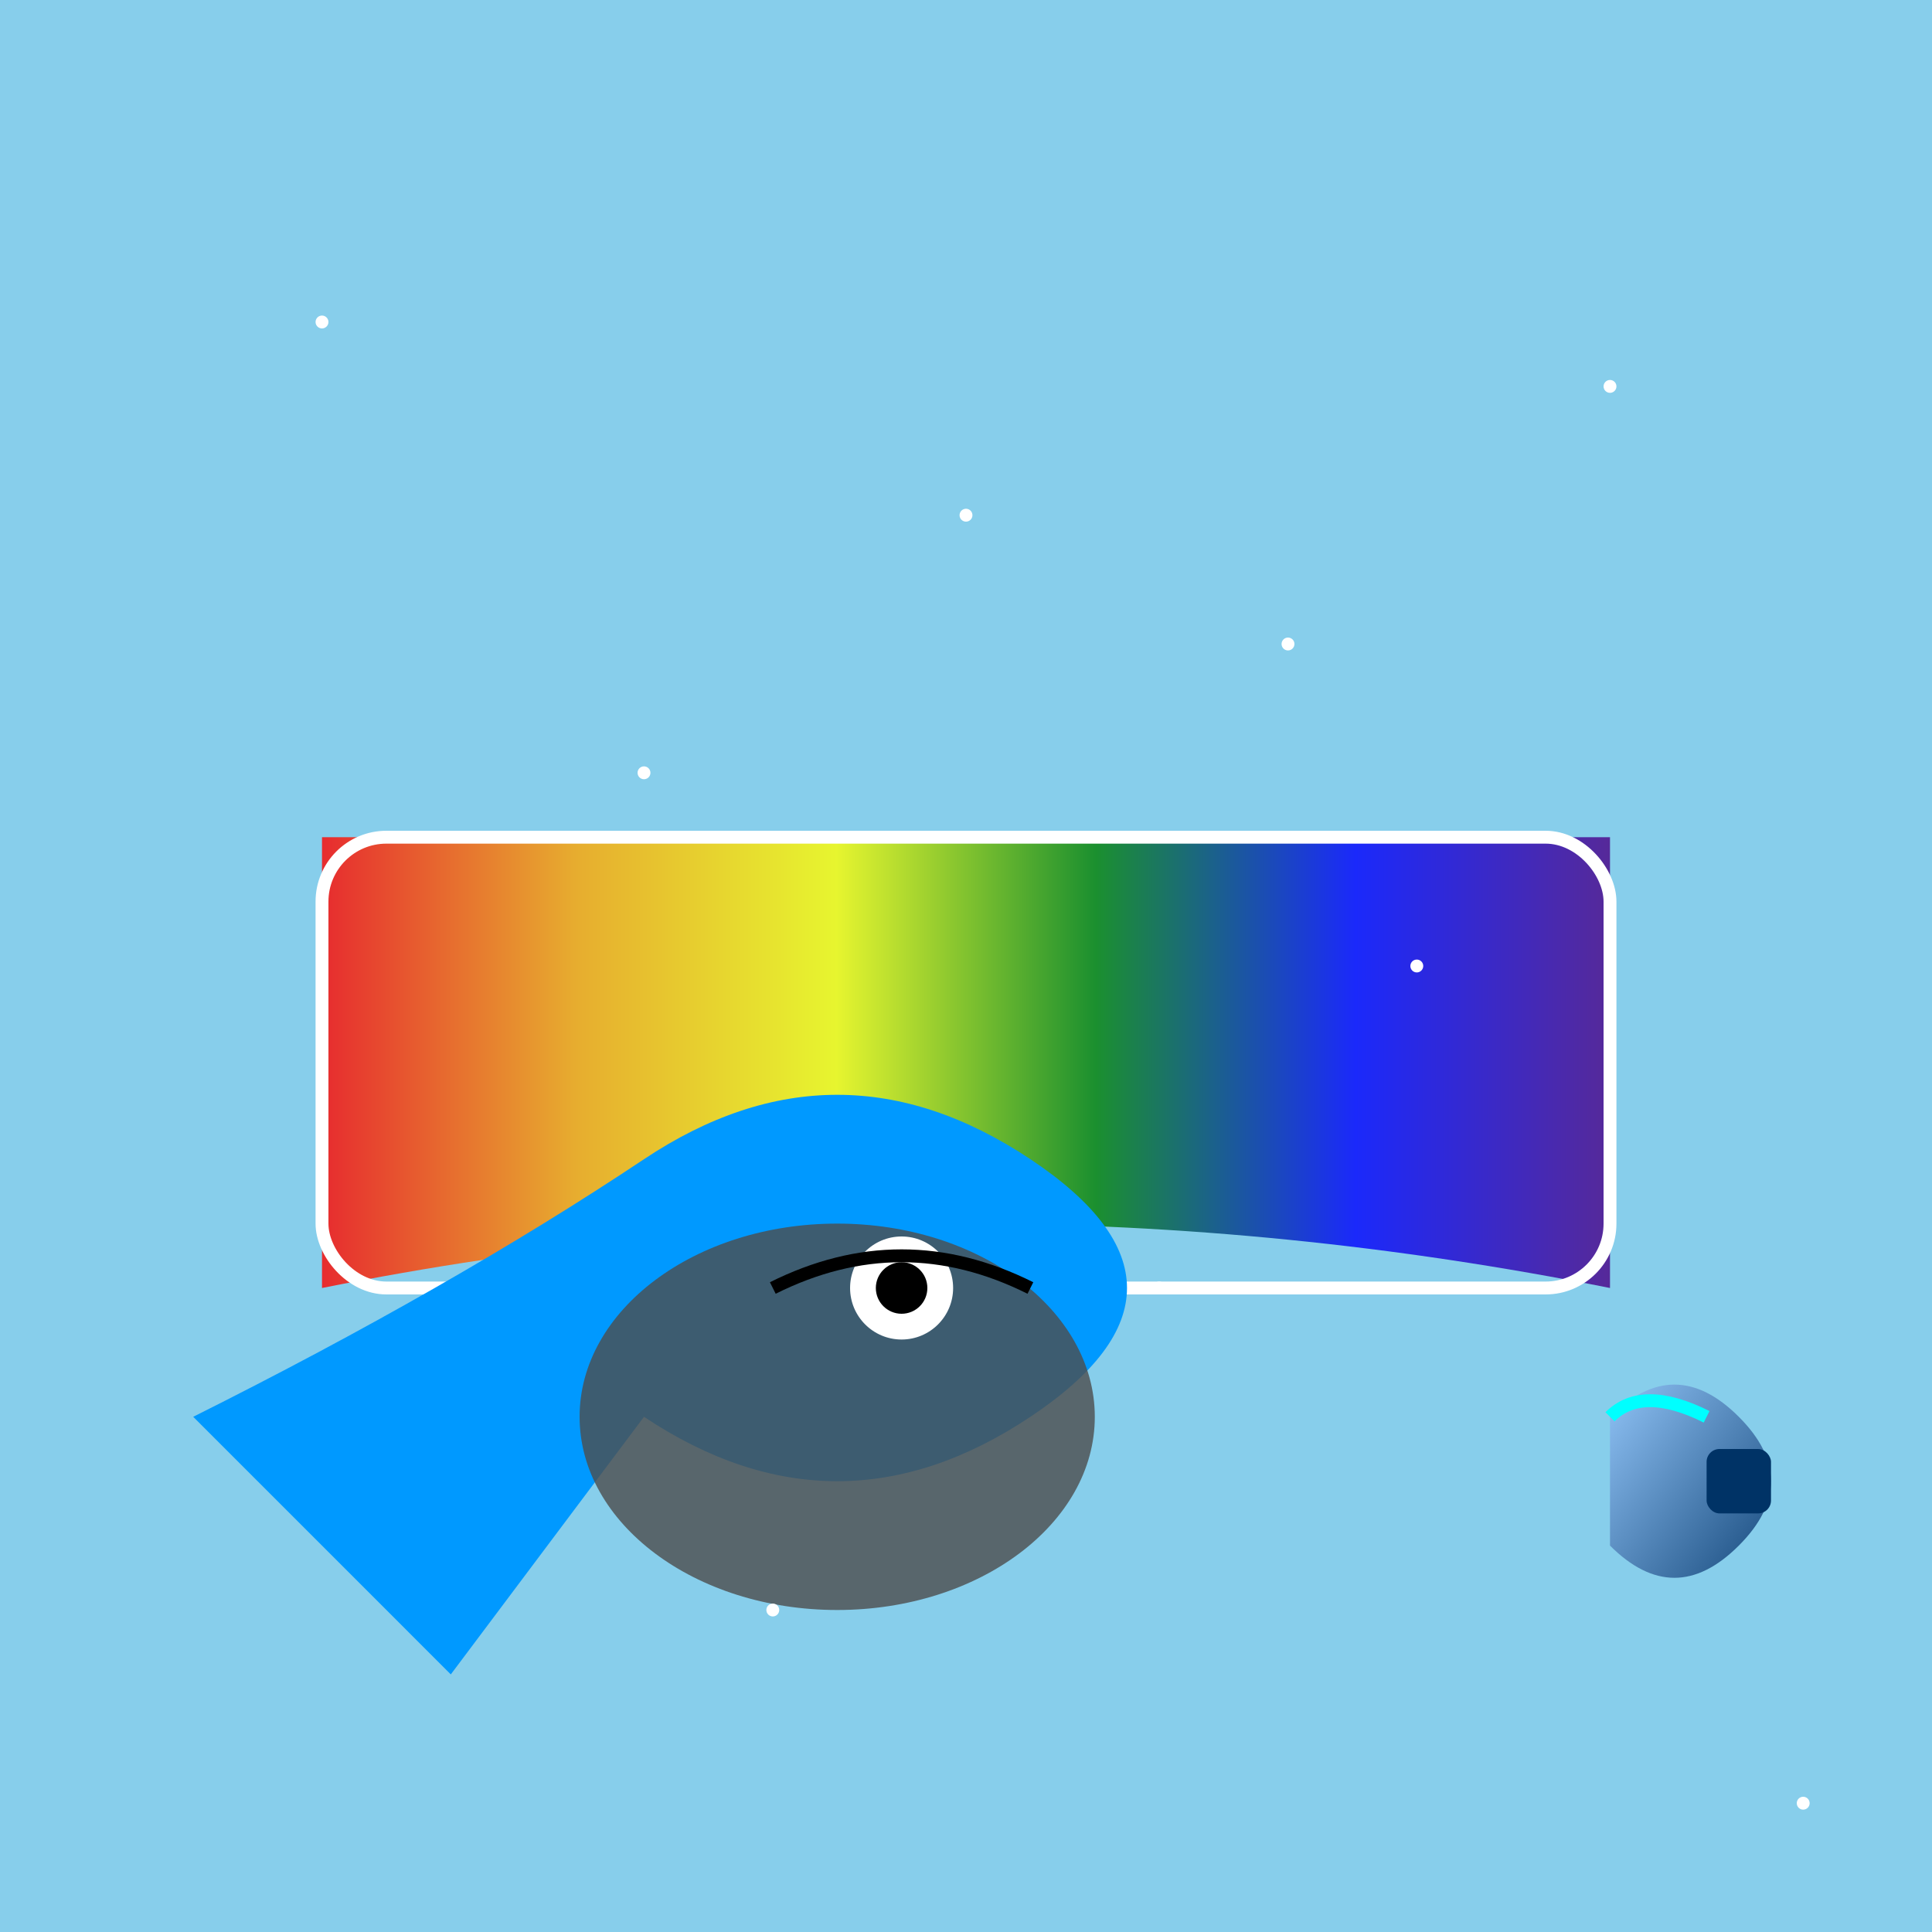 <svg viewBox="0 0 300 300" xmlns="http://www.w3.org/2000/svg">
  <!-- Gradient definitions -->
  <defs>
    <linearGradient id="rainbow" x1="0" y1="0" x2="1" y2="0">
      <stop offset="0" style="stop-color:#FF0000;stop-opacity:1" />
      <stop offset="0.2" style="stop-color:#FFA500;stop-opacity:1" />
      <stop offset="0.4" style="stop-color:#FFFF00;stop-opacity:1" />
      <stop offset="0.6" style="stop-color:#008000;stop-opacity:1" />
      <stop offset="0.8" style="stop-color:#0000FF;stop-opacity:1" />
      <stop offset="1" style="stop-color:#4B0082;stop-opacity:1" />
    </linearGradient>
    <radialGradient id="snailShell" cx="150" cy="150" r="80" fx="150" fy="150">
      <stop offset="0" style="stop-color:#0066CC;stop-opacity:1" />
      <stop offset="1" style="stop-color:#0099FF;stop-opacity:1" />
    </radialGradient>
    <linearGradient id="spaceship" x1="0" y1="0" x2="1" y2="1">
      <stop offset="0" style="stop-color:#99CCFF;stop-opacity:1" />
      <stop offset="1" style="stop-color:#003366;stop-opacity:1" />
    </linearGradient>
    <filter id="glow">
      <feGaussianBlur stdDeviation="4" result="glow"/>
      <feMerge>
        <feMergeNode in="glow"/>
        <feMergeNode in="SourceGraphic"/>
      </feMerge>
    </filter>
  </defs>

  <!-- Background -->
  <rect width="300" height="300" fill="url(#rainbow)" opacity="0.1"/>
  <rect width="300" height="300" fill="#87CEEB" />

  <!-- Rainbow bridge -->
  <path d="M50,200 Q150,180 250,200 L250,130 L50,130 L50,200" fill="url(#rainbow)" opacity="0.8"/>
  <rect x="50" y="130" width="200" height="70" fill="none" stroke="#FFFFFF" stroke-width="2" rx="10"/>

  <!-- Giant snail -->
  <path d="M100,220 Q130,240 160,220 190,200 160,180 130,160 100,180 70,200 30,220 50,240 70,260" fill="url(#snailShell)"/>
  <ellipse cx="130" cy="220" rx="40" ry="30" fill="#4D4D4D" opacity="0.8"/>
  <circle cx="140" cy="200" r="8" fill="#FFFFFF"/>
  <circle cx="140" cy="200" r="4" fill="#000000"/>
  <path d="M120,200 Q140,190 160,200" stroke="#000000" stroke-width="2" fill="none"/>

  <!-- Miniature spaceship -->
  <path d="M250,220 Q260,210 270,220 280,230 270,240 260,250 250,240" fill="url(#spaceship)" filter="url(#glow)"/>
  <rect x="265" y="225" width="10" height="10" fill="#003366" rx="2"/>
  <path d="M250,220 Q255,215 265,220" stroke="#00FFFF" stroke-width="2" fill="none"/>

  <!-- Stars -->
  <circle cx="50" cy="50" r="1" fill="#FFFFFF"/>
  <circle cx="150" cy="80" r="1" fill="#FFFFFF"/>
  <circle cx="250" cy="60" r="1" fill="#FFFFFF"/>
  <circle cx="200" cy="100" r="1" fill="#FFFFFF"/>
  <circle cx="100" cy="120" r="1" fill="#FFFFFF"/>
  <circle cx="220" cy="150" r="1" fill="#FFFFFF"/>
  <circle cx="180" cy="200" r="1" fill="#FFFFFF"/>
  <circle cx="120" cy="250" r="1" fill="#FFFFFF"/>
  <circle cx="280" cy="280" r="1" fill="#FFFFFF"/>
</svg>